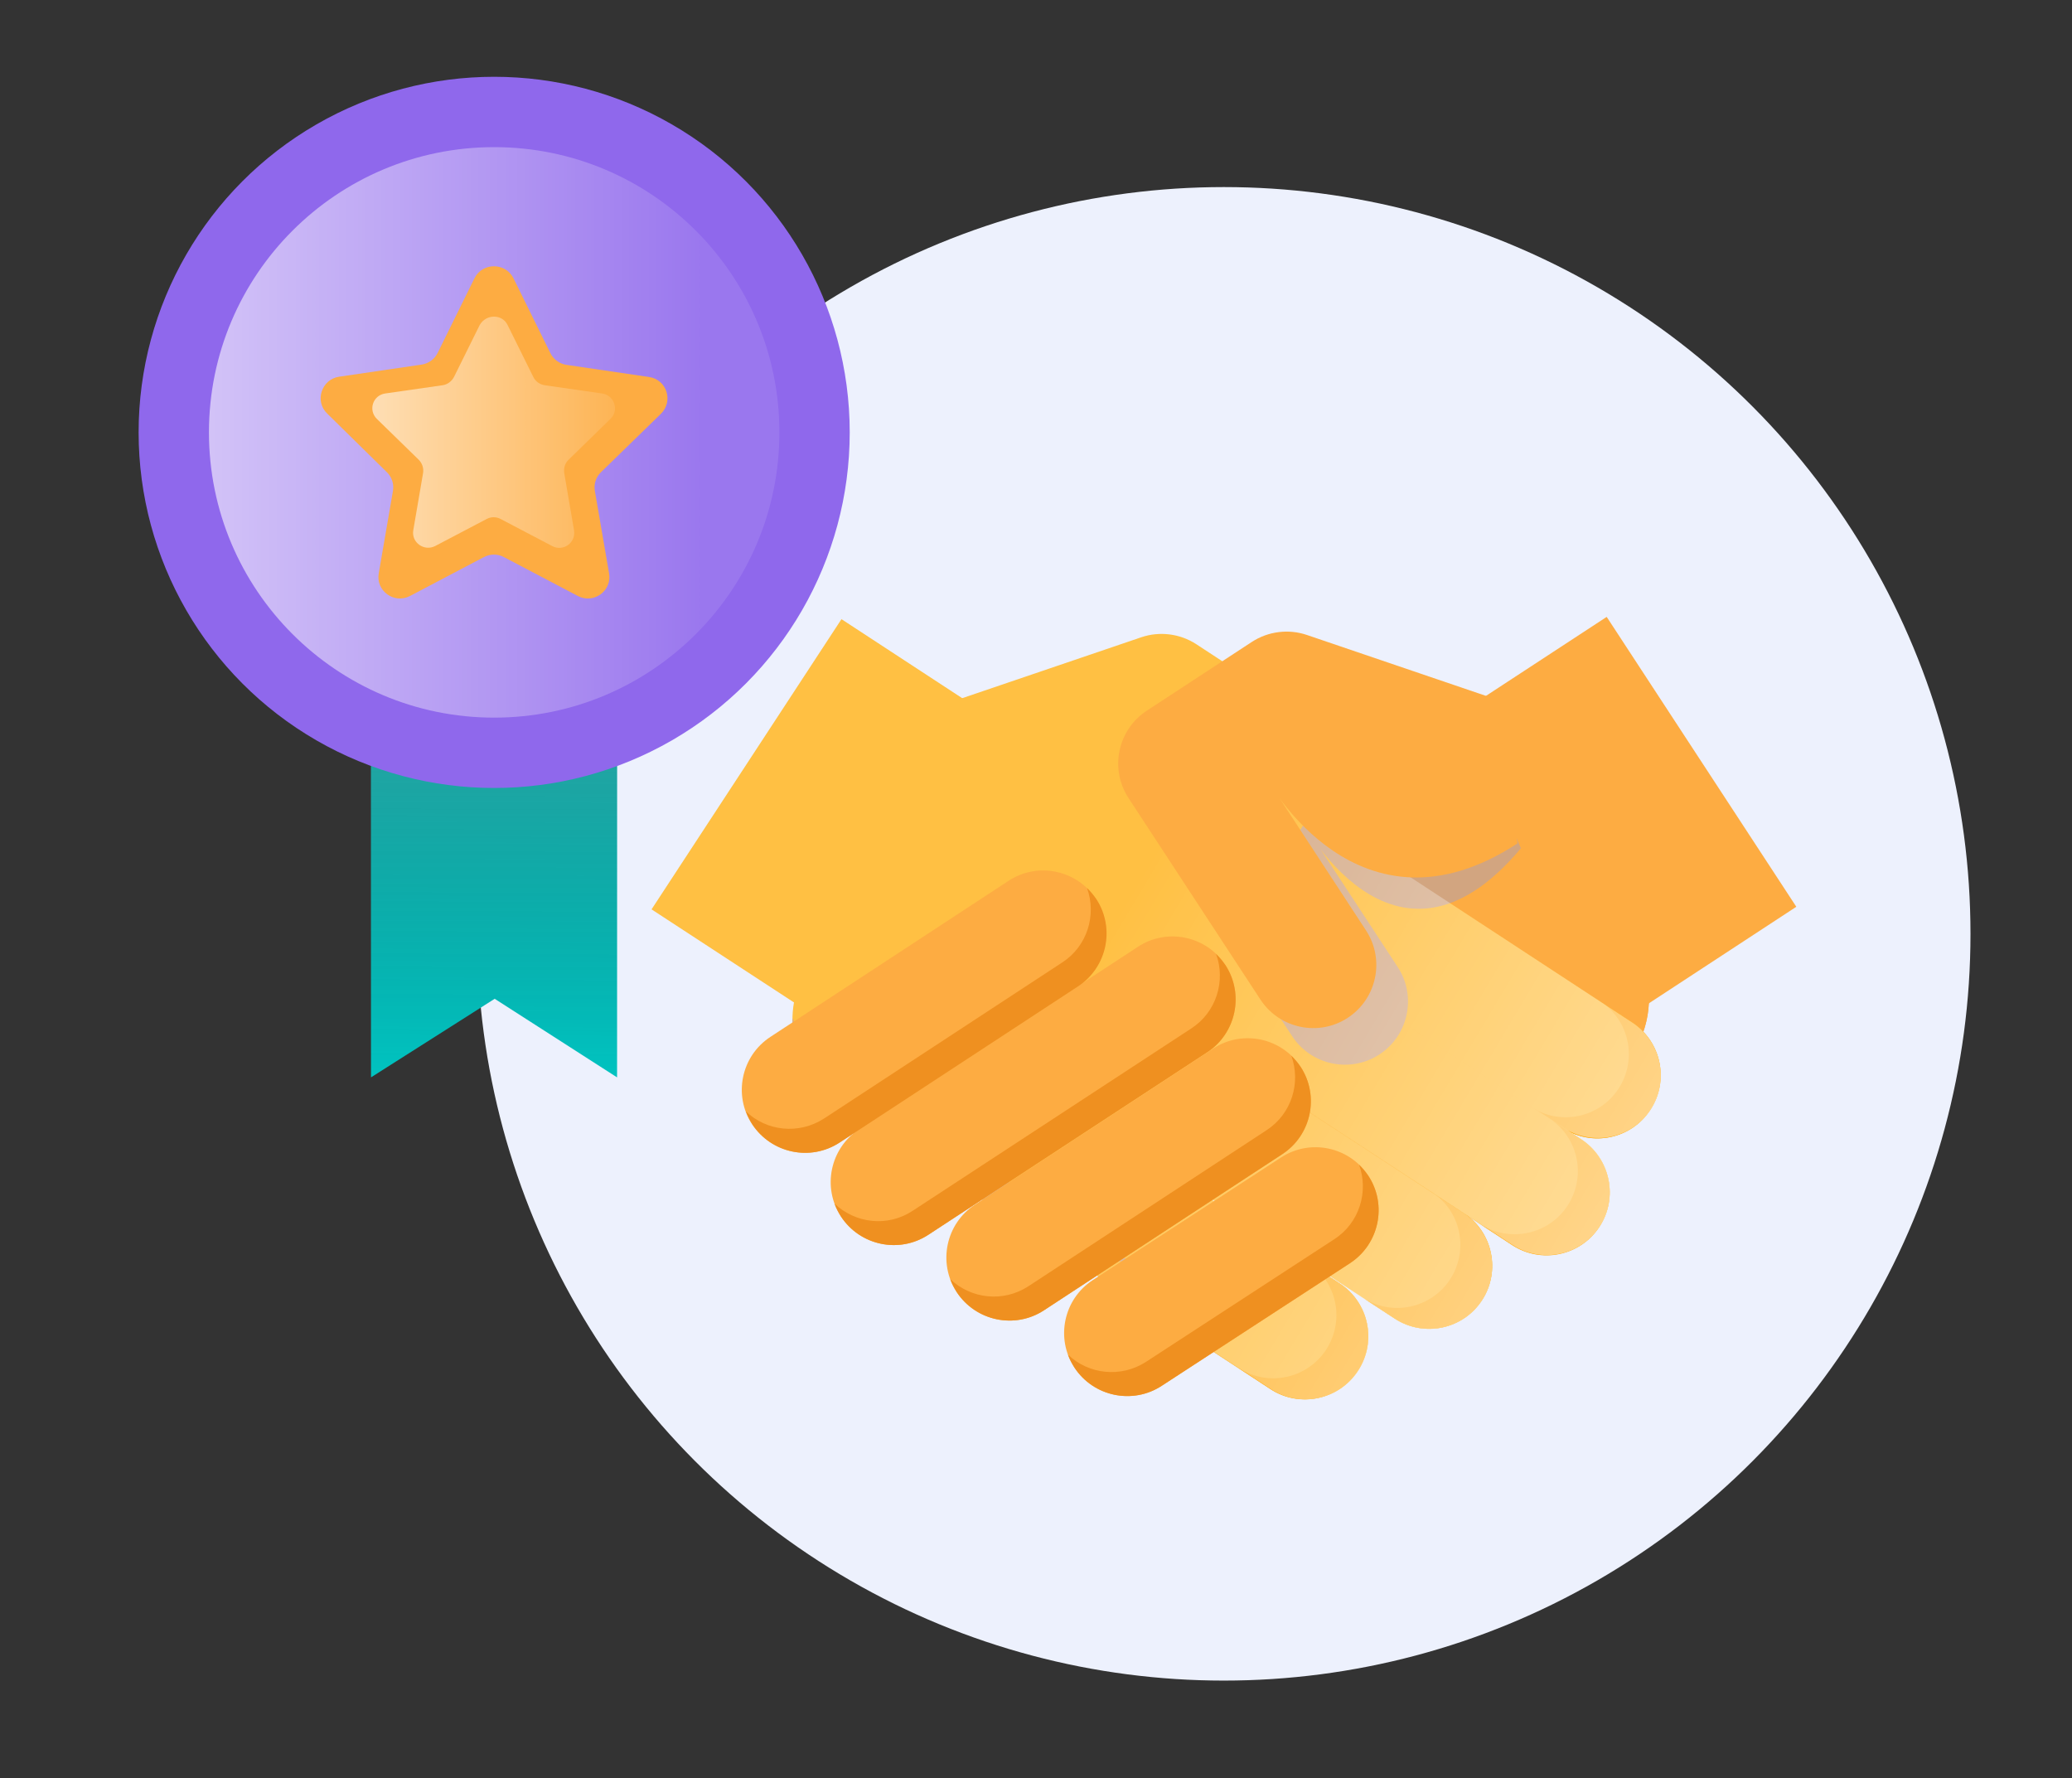 <?xml version="1.0" encoding="utf-8"?>
<!-- Generator: Adobe Illustrator 25.2.3, SVG Export Plug-In . SVG Version: 6.00 Build 0)  -->
<svg version="1.1" id="Layer_1" xmlns="http://www.w3.org/2000/svg" xmlns:xlink="http://www.w3.org/1999/xlink" x="0px" y="0px"
	 viewBox="0 0 804.2 690" style="enable-background:new 0 0 804.2 690;" xml:space="preserve">
<rect x="0" y="0" width="804.2" height="690" fill="#333333" stroke="none"/>
<style type="text/css">
	.st0{fill:#F1F4FD;}
	.st1{fill:#EDF1FD;}
	.st2{fill:#F7A225;}
	.st3{fill:url(#SVGID_1_);}
	.st4{fill:none;stroke:url(#SVGID_2_);stroke-width:4.21;stroke-opacity:0.8;}
	.st5{fill:#66B4E3;}
	.st6{fill:none;stroke:url(#SVGID_3_);stroke-width:4.21;stroke-opacity:0.8;}
	.st7{fill:url(#SVGID_4_);}
	.st8{fill:#5CC9C8;}
	.st9{fill:url(#SVGID_5_);}
	.st10{fill:url(#SVGID_6_);}
	.st11{fill:url(#SVGID_7_);}
	.st12{fill:#FDAC42;}
	.st13{fill:url(#SVGID_8_);}
	.st14{fill:url(#SVGID_9_);}
	.st15{fill:url(#SVGID_10_);}
	.st16{fill:url(#SVGID_11_);}
	.st17{fill:url(#SVGID_12_);}
	.st18{fill:url(#SVGID_13_);}
	.st19{fill:#FFFFFF;}
	.st20{fill:#F2A940;}
	.st21{fill:url(#SVGID_14_);}
	.st22{fill:none;stroke:url(#SVGID_15_);stroke-width:5.484;stroke-linecap:round;stroke-linejoin:round;stroke-opacity:0.8;}
	.st23{fill:none;stroke:url(#SVGID_16_);stroke-width:6.788;stroke-linecap:round;stroke-linejoin:round;stroke-opacity:0.8;}
	.st24{fill:#FDA515;}
	.st25{fill:url(#SVGID_17_);}
	.st26{fill:#00CDCA;}
	.st27{fill:url(#SVGID_18_);}
	.st28{fill:url(#SVGID_19_);}
	.st29{fill:url(#SVGID_20_);}
	.st30{fill:url(#SVGID_21_);}
	.st31{fill:url(#SVGID_22_);}
	.st32{fill:none;stroke:#FFFFFF;stroke-width:11.975;stroke-linecap:round;stroke-linejoin:round;stroke-miterlimit:10;}
	.st33{fill:#3492F2;}
	.st34{fill:#9463F1;}
	.st35{fill:url(#SVGID_23_);}
	.st36{fill:url(#SVGID_24_);}
	.st37{fill:#5CC7C6;}
	.st38{fill:url(#SVGID_25_);}
	.st39{fill:url(#SVGID_26_);}
	.st40{fill:#FFA715;}
	.st41{fill:none;stroke:url(#SVGID_27_);stroke-width:0.459;stroke-opacity:0.8;}
	.st42{fill:url(#SVGID_28_);}
	.st43{fill:url(#SVGID_29_);}
	.st44{fill:#E1E6F3;}
	.st45{fill:#52B3B5;}
	.st46{fill:url(#SVGID_30_);}
	.st47{fill:#78B5E1;}
	.st48{fill:url(#SVGID_31_);}
	.st49{fill:url(#SVGID_32_);}
	.st50{fill:url(#SVGID_33_);}
	.st51{fill:url(#SVGID_34_);}
	.st52{fill:url(#SVGID_35_);}
	.st53{fill:url(#SVGID_36_);}
	.st54{fill:url(#SVGID_37_);}
	.st55{fill:#09CBC8;}
	.st56{fill:url(#SVGID_38_);}
	.st57{fill:url(#SVGID_39_);}
	.st58{fill:url(#SVGID_40_);}
	.st59{fill:url(#SVGID_41_);}
	.st60{fill:none;stroke:url(#SVGID_42_);stroke-width:5.47;stroke-opacity:0.8;}
	.st61{fill:none;stroke:url(#SVGID_43_);stroke-width:5.47;stroke-opacity:0.8;}
	.st62{fill:url(#SVGID_44_);}
	.st63{opacity:0;fill-rule:evenodd;clip-rule:evenodd;}
	.st64{clip-path:url(#SVGID_46_);}
	.st65{fill:url(#SVGID_49_);}
	.st66{fill:none;stroke:url(#SVGID_50_);stroke-width:4.242;stroke-linecap:round;stroke-linejoin:round;stroke-opacity:0.8;}
	.st67{fill:none;stroke:url(#SVGID_51_);stroke-width:5.251;stroke-linecap:round;stroke-linejoin:round;stroke-opacity:0.8;}
	.st68{fill:url(#SVGID_52_);}
	.st69{fill:none;stroke:url(#SVGID_53_);stroke-width:4.242;stroke-linecap:round;stroke-linejoin:round;stroke-opacity:0.8;}
	.st70{fill:none;stroke:url(#SVGID_54_);stroke-width:5.251;stroke-linecap:round;stroke-linejoin:round;stroke-opacity:0.8;}
	.st71{fill:none;stroke:url(#SVGID_55_);stroke-width:2.582;stroke-opacity:0.8;}
	.st72{fill:url(#SVGID_56_);}
	.st73{fill:#62769D;}
	.st74{fill:url(#SVGID_57_);}
	.st75{fill:url(#SVGID_58_);}
	.st76{fill:url(#SVGID_59_);}
	.st77{fill:url(#SVGID_60_);}
	.st78{fill:url(#SVGID_61_);}
	.st79{fill:url(#SVGID_62_);}
	.st80{fill:url(#SVGID_63_);}
	.st81{fill:url(#SVGID_64_);}
	.st82{fill:url(#SVGID_65_);}
	.st83{fill:#EDA644;}
	.st84{fill:url(#SVGID_66_);}
	.st85{fill:url(#SVGID_67_);}
	.st86{clip-path:url(#SVGID_69_);fill:#EDA644;}
	.st87{fill:url(#SVGID_70_);}
	.st88{fill:url(#SVGID_71_);}
	.st89{fill:#78B3E0;}
	.st90{fill:url(#SVGID_72_);}
	.st91{opacity:0.8;}
	.st92{fill:url(#SVGID_73_);}
	.st93{fill:url(#SVGID_74_);}
	.st94{fill:url(#SVGID_75_);}
	.st95{fill:url(#SVGID_76_);}
	.st96{fill:url(#SVGID_77_);}
	.st97{fill:url(#SVGID_78_);}
	.st98{fill:url(#SVGID_79_);}
	.st99{fill:url(#SVGID_80_);}
	.st100{fill:none;stroke:#FFFFFF;stroke-width:13.483;stroke-linecap:round;stroke-linejoin:round;stroke-miterlimit:10;}
	.st101{fill:url(#SVGID_81_);}
	.st102{fill:none;stroke:url(#SVGID_82_);stroke-width:5.484;stroke-linecap:round;stroke-linejoin:round;stroke-opacity:0.8;}
	.st103{fill:none;stroke:url(#SVGID_83_);stroke-width:6.788;stroke-linecap:round;stroke-linejoin:round;stroke-opacity:0.8;}
	.st104{fill:url(#SVGID_84_);}
	.st105{fill:none;stroke:url(#SVGID_85_);stroke-width:5.484;stroke-linecap:round;stroke-linejoin:round;stroke-opacity:0.8;}
	.st106{fill:none;stroke:url(#SVGID_86_);stroke-width:6.788;stroke-linecap:round;stroke-linejoin:round;stroke-opacity:0.8;}
	.st107{fill:url(#SVGID_87_);}
	.st108{fill:url(#SVGID_88_);}
	.st109{fill:url(#SVGID_89_);}
	.st110{fill:url(#SVGID_90_);}
	.st111{fill:url(#SVGID_91_);}
	.st112{fill:none;stroke:url(#SVGID_92_);stroke-width:5.484;stroke-linecap:round;stroke-linejoin:round;stroke-opacity:0.8;}
	.st113{fill:none;stroke:url(#SVGID_93_);stroke-width:6.788;stroke-linecap:round;stroke-linejoin:round;stroke-opacity:0.8;}
	.st114{fill:#EC5524;}
	.st115{fill:url(#SVGID_94_);}
	.st116{fill:url(#SVGID_95_);}
	.st117{fill:none;stroke:url(#SVGID_96_);stroke-width:0.671;stroke-opacity:0.8;}
	.st118{fill:url(#SVGID_97_);}
	.st119{fill:url(#SVGID_98_);}
	.st120{fill:url(#SVGID_99_);}
	.st121{fill:url(#SVGID_100_);}
	.st122{fill:url(#SVGID_101_);}
	.st123{fill:none;stroke:url(#SVGID_102_);stroke-width:2.552;stroke-opacity:0.8;}
	.st124{fill:url(#SVGID_103_);}
	.st125{fill:#004482;}
	.st126{fill:url(#SVGID_104_);}
	.st127{fill:#FFFFFF;stroke:#FFFFFF;stroke-width:5;stroke-miterlimit:10;}
	.st128{fill:#221F20;}
	.st129{fill:url(#SVGID_105_);}
	.st130{fill:url(#SVGID_106_);}
	.st131{opacity:0.64;fill:url(#SVGID_107_);}
	.st132{fill:url(#SVGID_108_);}
	.st133{fill:none;stroke:url(#SVGID_109_);stroke-width:2.313;stroke-miterlimit:10;stroke-opacity:0.8;}
	.st134{clip-path:url(#SVGID_111_);}
	.st135{clip-path:url(#SVGID_113_);}
	.st136{fill:url(#SVGID_114_);}
	.st137{fill:#1A2B4E;}
	.st138{fill:#3069AC;}
	.st139{fill:url(#SVGID_115_);}
	.st140{fill:none;stroke:url(#SVGID_116_);stroke-width:0.671;stroke-opacity:0.8;}
	.st141{fill:url(#SVGID_117_);}
	.st142{fill:url(#SVGID_118_);}
	.st143{clip-path:url(#SVGID_120_);}
	.st144{fill:url(#SVGID_121_);}
	.st145{fill:url(#SVGID_122_);}
	.st146{fill:url(#SVGID_123_);}
	.st147{fill:url(#SVGID_124_);}
	.st148{fill:none;stroke:#FFFFFF;stroke-width:8.583;stroke-linecap:round;stroke-linejoin:round;stroke-miterlimit:10;}
	
		.st149{fill:none;stroke:#62769D;stroke-width:3.206;stroke-linecap:round;stroke-linejoin:round;stroke-miterlimit:10;stroke-dasharray:9.618;}
	.st150{fill:#D3DCF4;}
	.st151{fill:url(#SVGID_125_);}
	.st152{fill:none;stroke:#62769D;stroke-width:3.206;stroke-linecap:round;stroke-linejoin:round;}
	.st153{fill:none;stroke:#62769D;stroke-width:3.206;stroke-linecap:round;stroke-linejoin:round;stroke-dasharray:9.79,9.79;}
	.st154{fill:none;stroke:#62769D;stroke-width:3.206;stroke-linecap:round;stroke-linejoin:round;stroke-dasharray:9.104,9.104;}
	.st155{fill:url(#SVGID_126_);}
	.st156{fill:url(#SVGID_127_);}
	.st157{fill:url(#SVGID_128_);}
	.st158{fill:url(#SVGID_129_);}
	.st159{fill:url(#SVGID_130_);}
	.st160{fill:none;stroke:url(#SVGID_131_);stroke-width:1.882;stroke-opacity:0.8;}
	.st161{fill:none;stroke:url(#SVGID_132_);stroke-width:1.882;stroke-opacity:0.8;}
	.st162{fill:url(#SVGID_133_);}
	.st163{fill:#EC5524;stroke:#EC5524;stroke-width:10;stroke-miterlimit:10;}
	.st164{fill:url(#SVGID_134_);}
	.st165{opacity:0.7;fill:url(#SVGID_135_);}
	.st166{fill:none;stroke:#FFFFFF;stroke-width:11.346;stroke-linecap:round;stroke-linejoin:round;stroke-miterlimit:10;}
	.st167{clip-path:url(#SVGID_139_);fill:#EDF1FD;}
	.st168{clip-path:url(#SVGID_139_);}
	.st169{fill:url(#SVGID_142_);}
	.st170{fill:url(#SVGID_143_);}
	.st171{opacity:0.66;fill:url(#SVGID_144_);}
	.st172{opacity:0.66;fill:url(#SVGID_145_);}
	.st173{fill:#C64B2A;}
	.st174{fill:url(#SVGID_146_);}
	.st175{fill:none;stroke:#62769D;stroke-width:3.433;stroke-linecap:round;stroke-linejoin:round;}
	
		.st176{fill:none;stroke:#62769D;stroke-width:3.433;stroke-linecap:round;stroke-linejoin:round;stroke-dasharray:10.485,10.485;}
	.st177{fill:none;stroke:#62769D;stroke-width:3.433;stroke-linecap:round;stroke-linejoin:round;stroke-dasharray:9.749,9.749;}
	.st178{fill:url(#SVGID_147_);}
	.st179{fill:none;stroke:url(#SVGID_148_);stroke-width:5.761;stroke-opacity:0.8;}
	.st180{fill:none;stroke:url(#SVGID_149_);stroke-width:5.761;stroke-opacity:0.8;}
	.st181{fill:url(#SVGID_150_);}
	.st182{fill:url(#SVGID_151_);}
	.st183{fill:url(#SVGID_152_);}
	.st184{fill:url(#SVGID_153_);}
	.st185{clip-path:url(#SVGID_155_);}
	.st186{fill:#FFB92E;}
	.st187{fill:#FFA910;}
	.st188{fill:#D2A580;}
	.st189{fill:url(#SVGID_156_);}
	.st190{fill:#EF9020;}
	.st191{fill:url(#SVGID_157_);}
	.st192{fill:#8F68EC;}
	.st193{fill:url(#SVGID_158_);}
	.st194{fill:url(#SVGID_159_);}
	.st195{opacity:0.7;fill:url(#SVGID_160_);}
	.st196{clip-path:url(#SVGID_162_);}
	.st197{fill:url(#SVGID_163_);}
	.st198{fill:url(#SVGID_164_);}
	.st199{fill:url(#SVGID_165_);}
	.st200{fill:url(#SVGID_166_);}
	.st201{fill:url(#SVGID_167_);}
	.st202{fill:url(#SVGID_168_);}
	.st203{fill:url(#SVGID_169_);}
	.st204{fill:url(#SVGID_170_);}
	.st205{fill:url(#SVGID_171_);}
	.st206{fill:url(#SVGID_172_);}
	.st207{fill:url(#SVGID_173_);}
	.st208{fill:url(#SVGID_174_);}
	.st209{fill:url(#SVGID_175_);}
	.st210{fill:#F05122;}
	.st211{fill:url(#SVGID_176_);}
	.st212{fill:url(#SVGID_177_);}
	.st213{fill:url(#SVGID_178_);}
	.st214{fill:url(#SVGID_179_);}
	.st215{fill:url(#SVGID_180_);}
	.st216{fill:url(#SVGID_181_);}
	.st217{fill:url(#SVGID_182_);}
	.st218{fill:url(#SVGID_183_);}
	.st219{fill:url(#SVGID_184_);}
	.st220{fill:url(#SVGID_185_);}
	.st221{fill:url(#SVGID_186_);}
	.st222{fill:url(#SVGID_187_);}
	.st223{fill:url(#SVGID_188_);}
	.st224{fill:url(#SVGID_189_);}
	.st225{fill:none;stroke:#FFFFFF;stroke-width:7;stroke-linecap:round;stroke-linejoin:round;stroke-miterlimit:10;}
	.st226{fill:url(#SVGID_190_);}
	.st227{opacity:0.7;fill:url(#SVGID_191_);}
	.st228{fill:url(#SVGID_192_);}
	.st229{fill:url(#SVGID_193_);}
	.st230{fill:url(#SVGID_194_);}
	.st231{fill:url(#SVGID_195_);}
	.st232{fill:url(#SVGID_196_);}
	.st233{fill:#FFFFFF;stroke:#7C7E80;stroke-width:0.529;stroke-miterlimit:10;}
	.st234{fill:url(#SVGID_197_);}
	.st235{fill:#4E93EC;}
	.st236{fill:url(#SVGID_198_);}
	.st237{fill:url(#SVGID_199_);}
	.st238{fill:url(#SVGID_200_);}
	
		.st239{fill:none;stroke:#62769D;stroke-width:4;stroke-linecap:round;stroke-linejoin:round;stroke-miterlimit:10;stroke-dasharray:1,10;}
	.st240{fill:#DCE6FF;}
	.st241{clip-path:url(#SVGID_202_);}
	.st242{fill:#8D68EA;}
	.st243{fill:url(#SVGID_203_);}
	.st244{fill:url(#SVGID_204_);}
	.st245{fill:url(#SVGID_205_);}
	.st246{fill:url(#SVGID_206_);}
	.st247{fill:url(#SVGID_207_);}
	.st248{fill:url(#SVGID_208_);}
	.st249{clip-path:url(#SVGID_210_);}
	.st250{fill:url(#SVGID_211_);}
	.st251{fill:url(#SVGID_212_);}
	.st252{fill:url(#SVGID_213_);}
	.st253{fill:url(#SVGID_214_);}
	.st254{fill:url(#SVGID_215_);}
</style>
<circle class="st1" cx="475" cy="362.4" r="289.8"/>
<g>
	<g>
		<g>
			<polygon class="st12" points="568.3,436.3 697.2,351.9 623.6,239.4 559.1,281.6 493.1,303.1 494.6,323.8 			"/>
		</g>
		<g>
			<path class="st12" d="M526.3,483.2l95.9-62.8c18.2-11.9,23.3-36.4,11.4-54.6L591,300.7l-64.5,42.2l-66,21.5l1.5,20.6L526.3,483.2
				z"/>
		</g>
		<g>
			<path class="st12" d="M509,481.1l115.9-75.9c7.1-4.7,12.2-11.3,15.1-18.6c0.3,13.1-6,26.1-17.8,33.9l-91.8,60.1L509,481.1z"/>
		</g>
		<g>
			<path class="st186" d="M606.7,437.8l-119.1-78c-11.3-7.4-14.5-22.6-7.1-33.9l0,0c7.4-11.3,22.6-14.5,33.9-7.1l119.1,78
				c11.3,7.4,14.5,22.6,7.1,33.9l0,0C633.2,442,618,445.2,606.7,437.8z"/>
		</g>
		<g>
			<path class="st187" d="M633.5,396.8l-11.1-7.3c10.3,7.7,12.9,22.1,5.8,33c-7.4,11.3-22.6,14.5-33.9,7.1l-108-70.7
				c0.4,0.3,0.8,0.6,1.2,0.9l119.1,78c11.3,7.4,26.5,4.2,33.9-7.1C648,419.4,644.8,404.2,633.5,396.8z"/>
		</g>
		<g>
			<path class="st186" d="M463.7,402.5l123.2,80.6c11.3,7.4,26.5,4.2,33.9-7.1c7.4-11.3,4.2-26.5-7.1-33.9l-140.6-92L463.7,402.5z"
				/>
		</g>
		<g>
			<path class="st188" d="M590.3,329.2c-49.6,59.2-86-12.2-86-12.2l38.2,58.3c7.4,11.3,4.2,26.5-7.1,33.9l0,0
				c-11.3,7.4-26.5,4.2-33.9-7.1l-51.2-78.2c-7.4-11.3-4.2-26.5,7.1-33.9l40.8-26.7c6.3-4.1,14.1-5.1,21.3-2.7l48.6,16.6
				L590.3,329.2z"/>
		</g>
		<g>
			<path class="st186" d="M493.2,539.1L385,468.3c-11.3-7.4-14.5-22.6-7.1-33.9l0,0c7.4-11.3,22.6-14.5,33.9-7.1L520,498.1
				c11.3,7.4,14.5,22.6,7.1,33.9l0,0C519.7,543.3,504.5,546.4,493.2,539.1z"/>
		</g>
		<g>
			<path class="st187" d="M520,498.1l-11.1-7.3c10.3,7.7,12.9,22.1,5.8,33c-7.4,11.3-22.6,14.5-33.9,7.1l-97.1-63.5
				c0.4,0.3,0.8,0.6,1.2,0.9l108.2,70.8c11.3,7.4,26.5,4.2,33.9-7.1C534.5,520.7,531.3,505.5,520,498.1z"/>
		</g>
		<g>
			<polygon class="st186" points="381.9,437.2 252.9,352.9 326.6,240.3 391.1,282.5 457,304.1 455.5,324.7 			"/>
		</g>
		<g>
			<path class="st186" d="M421.3,491.7l-95.9-62.8c-18.2-11.9-23.3-36.4-11.4-54.6l42.6-65.1l64.5,42.2l66,21.5l-1.5,20.6
				L421.3,491.7z"/>
		</g>
		<g>
			<path class="st188" d="M438.6,489.6l-115.9-75.9c-7.1-4.7-12.2-11.3-15.1-18.6c-0.3,13.1,6,26.1,17.8,33.9l91.8,60.1L438.6,489.6
				z"/>
		</g>
		<g>
			<path class="st186" d="M541.3,511.7l-102.5-67c-11.3-7.4-14.5-22.6-7.1-33.9l0,0c7.4-11.3,22.6-14.5,33.9-7.1l102.5,67
				c11.3,7.4,14.5,22.6,7.1,33.9l0,0C567.8,516,552.6,519.1,541.3,511.7z"/>
		</g>
		<g>
			<path class="st187" d="M568.1,470.8l-11.1-7.3c10.3,7.7,12.9,22.1,5.8,33c-7.4,11.3-22.6,14.5-33.9,7.1l-91.3-59.8
				c0.4,0.3,0.8,0.6,1.2,0.9l102.5,67c11.3,7.4,26.5,4.2,33.9-7.1C582.5,493.4,579.4,478.2,568.1,470.8z"/>
		</g>
		<g>
			<path class="st187" d="M613.7,442.2l-11.1-7.3c10.3,7.7,12.9,22.1,5.8,33c-7.4,11.3-22.6,14.5-33.9,7.1l-110.8-72.5l0,0.1
				l123.2,80.6c11.3,7.4,26.5,4.2,33.9-7.1C628.2,464.8,625,449.6,613.7,442.2z"/>
		</g>
		<g>
			<path class="st186" d="M369.8,272.2l73.2-24.9c7.1-2.4,15-1.4,21.3,2.7l40.8,26.7c11.3,7.4,14.5,22.6,7.1,33.9l-51.2,78.2
				c-7.4,11.3-22.6,14.5-33.9,7.1h0c-11.3-7.4-14.5-22.6-7.1-33.9l38.2-58.3c0,0-35.3,65-97,24.6"/>
		</g>
		<linearGradient id="SVGID_1_" gradientUnits="userSpaceOnUse" x1="664.153" y1="505.111" x2="390.498" y2="341.858">
			<stop  offset="0" style="stop-color:#FFFFFF;stop-opacity:0.6"/>
			<stop  offset="0.866" style="stop-color:#FFFFFF;stop-opacity:0.1"/>
		</linearGradient>
		<path class="st3" d="M633.5,396.8l-119.1-78c-1.9-1.2-3.9-2.2-5.9-2.8l3.7-5.6c7.4-11.3,4.2-26.5-7.1-33.9L464.3,250
			c-6.3-4.1-14.1-5.1-21.3-2.7L373.4,271l-46.8-30.6l-73.6,112.5l55.2,36.1c-2.7,15.1,3.6,31,17.2,39.9l57,37.3
			c0.8,0.7,1.7,1.4,2.7,2.1l108.2,70.8c11.3,7.4,26.5,4.2,33.9-7.1c7.4-11.3,4.2-26.5-7.1-33.9L448,451l0.1-0.2l93.2,61
			c11.3,7.4,26.5,4.2,33.9-7.1c7.4-11.3,4.2-26.5-7.1-33.9l-93.2-61v0l112.1,73.3c11.3,7.4,26.5,4.2,33.9-7.1
			c7.4-11.3,4.2-26.5-7.1-33.9l-5.4-3.5c11.1,6.1,25.2,2.8,32.3-8C648,419.4,644.8,404.2,633.5,396.8z M482.2,356.2l0.4-0.7
			c1,1.2,2.2,2.3,3.5,3.2L482.2,356.2z"/>
		<g>
			<path class="st12" d="M360.3,479.2l108.2-70.8c11.3-7.4,14.5-22.6,7.1-33.9l0,0c-7.4-11.3-22.6-14.5-33.9-7.1l-108.2,70.8
				c-11.3,7.4-14.5,22.6-7.1,33.9l0,0C333.8,483.4,349,486.6,360.3,479.2z"/>
		</g>
		<g>
			<path class="st190" d="M354.2,469.9l108.2-70.8c9.7-6.3,13.4-18.4,9.6-28.9c1.3,1.3,2.5,2.7,3.6,4.3v0
				c7.4,11.3,4.2,26.5-7.1,33.9l-108.2,70.8c-11.3,7.4-26.5,4.2-33.9-7.1h0c-1-1.6-1.9-3.3-2.5-5C332,474.8,344.5,476.3,354.2,469.9
				z"/>
		</g>
		<g>
			<g>
				<path class="st12" d="M325.8,443.4l92.5-60.6c11.3-7.4,14.5-22.6,7.1-33.9l0,0c-7.4-11.3-22.6-14.5-33.9-7.1l-92.5,60.6
					c-11.3,7.4-14.5,22.6-7.1,33.9l0,0C299.4,447.6,314.5,450.8,325.8,443.4z"/>
			</g>
			<g>
				<path class="st190" d="M319.8,434.1l92.5-60.6c9.7-6.3,13.4-18.4,9.6-28.9c1.3,1.3,2.5,2.7,3.6,4.3h0
					c7.4,11.3,4.2,26.5-7.1,33.9l-92.5,60.6c-11.3,7.4-26.5,4.2-33.9-7.1l0,0c-1-1.6-1.9-3.3-2.5-5C297.5,439,310,440.4,319.8,434.1
					z"/>
			</g>
		</g>
		<g>
			<g>
				<path class="st12" d="M405.2,508.5l92.5-60.6c11.3-7.4,14.5-22.6,7.1-33.9l0,0c-7.4-11.3-22.6-14.5-33.9-7.1l-92.5,60.6
					c-11.3,7.4-14.5,22.6-7.1,33.9l0,0C378.7,512.7,393.9,515.9,405.2,508.5z"/>
			</g>
			<g>
				<path class="st190" d="M399.1,499.2l92.5-60.6c9.7-6.3,13.4-18.4,9.6-28.9c1.3,1.3,2.5,2.7,3.6,4.3v0
					c7.4,11.3,4.2,26.5-7.1,33.9l-92.5,60.6c-11.3,7.4-26.5,4.2-33.9-7.1v0c-1-1.6-1.9-3.3-2.5-5
					C376.9,504.1,389.4,505.5,399.1,499.2z"/>
			</g>
		</g>
		<g>
			<g>
				<path class="st12" d="M450.9,537.8l73.1-47.6c11.3-7.4,14.5-22.6,7.1-33.9l0,0c-7.4-11.3-22.6-14.5-33.9-7.1l-73.1,47.6
					c-11.3,7.4-14.5,22.6-7.1,33.9l0,0C424.4,542,439.6,545.2,450.9,537.8z"/>
			</g>
			<g>
				<path class="st190" d="M444.8,528.5l73.1-47.6c9.7-6.3,13.4-18.4,9.6-28.9c1.3,1.3,2.5,2.7,3.6,4.3l0,0
					c7.4,11.3,4.2,26.5-7.1,33.9l-73.1,47.6c-11.3,7.4-26.5,4.2-33.9-7.1v0c-1-1.6-1.9-3.3-2.5-5
					C422.5,533.4,435.1,534.8,444.8,528.5z"/>
			</g>
		</g>
	</g>
</g>
<g>
	<g>
		<polygon class="st26" points="239.5,418.1 192,387.6 144,418.1 144,165.5 239.5,165.5 		"/>
		<linearGradient id="SVGID_2_" gradientUnits="userSpaceOnUse" x1="192.934" y1="33.41" x2="191.106" y2="439.139">
			<stop  offset="0" style="stop-color:#FFFFFF"/>
			<stop  offset="1" style="stop-color:#010101;stop-opacity:0"/>
		</linearGradient>
		<polygon style="fill:url(#SVGID_2_);" points="239.5,418.1 192,387.6 144,418.1 144,165.5 239.5,165.5 		"/>
	</g>
	<circle class="st192" cx="191.8" cy="167.8" r="138"/>
	<linearGradient id="SVGID_3_" gradientUnits="userSpaceOnUse" x1="81.022" y1="167.802" x2="302.518" y2="167.802">
		<stop  offset="0" style="stop-color:#FFFFFF;stop-opacity:0.6"/>
		<stop  offset="0.866" style="stop-color:#FFFFFF;stop-opacity:0.1"/>
	</linearGradient>
	<circle style="fill:url(#SVGID_3_);" cx="191.8" cy="167.8" r="110.7"/>
	<g>
		<path class="st12" d="M199.3,108l14.3,29c1.2,2.5,3.6,4.2,6.3,4.6l32,4.7c6.9,1,9.6,9.4,4.6,14.3l-23.2,22.6
			c-2,1.9-2.9,4.7-2.4,7.4l5.5,31.9c1.2,6.8-6,12-12.1,8.8l-28.7-15.1c-2.4-1.3-5.3-1.3-7.8,0l-28.7,15.1c-6.1,3.2-13.3-2-12.1-8.8
			l5.5-31.9c0.5-2.7-0.4-5.5-2.4-7.4L127,160.5c-5-4.8-2.2-13.3,4.6-14.3l32-4.7c2.7-0.4,5.1-2.1,6.3-4.6l14.3-29
			C187.3,101.8,196.2,101.8,199.3,108z"/>
		<linearGradient id="SVGID_4_" gradientUnits="userSpaceOnUse" x1="144.831" y1="167.802" x2="238.709" y2="167.802">
			<stop  offset="0" style="stop-color:#FFFFFF;stop-opacity:0.6"/>
			<stop  offset="1" style="stop-color:#FFFFFF;stop-opacity:0.1"/>
		</linearGradient>
		<path class="st7" d="M197,126.1l10,20.2c0.8,1.7,2.5,2.9,4.4,3.2l22.3,3.2c4.8,0.7,6.7,6.6,3.2,9.9l-16.2,15.8
			c-1.4,1.3-2,3.3-1.7,5.2l3.8,22.2c0.8,4.8-4.2,8.4-8.5,6.1l-20-10.5c-1.7-0.9-3.7-0.9-5.4,0l-20,10.5c-4.3,2.2-9.3-1.4-8.5-6.1
			l3.8-22.2c0.3-1.9-0.3-3.8-1.7-5.2l-16.2-15.8c-3.5-3.4-1.6-9.2,3.2-9.9l22.3-3.2c1.9-0.3,3.5-1.5,4.4-3.2l10-20.2
			C188.7,121.8,194.9,121.8,197,126.1z"/>
	</g>
</g>
<g>
	<path class="st12" d="M580.4,271.3l-73.2-24.9c-7.1-2.4-15-1.4-21.3,2.7l-40.8,26.7c-11.3,7.4-14.5,22.6-7.1,33.9l51.2,78.2
		c7.4,11.3,22.6,14.5,33.9,7.1h0c11.3-7.4,14.5-22.6,7.1-33.9L492,302.7c0,0,35.3,65,97,24.6"/>
</g>
</svg>
